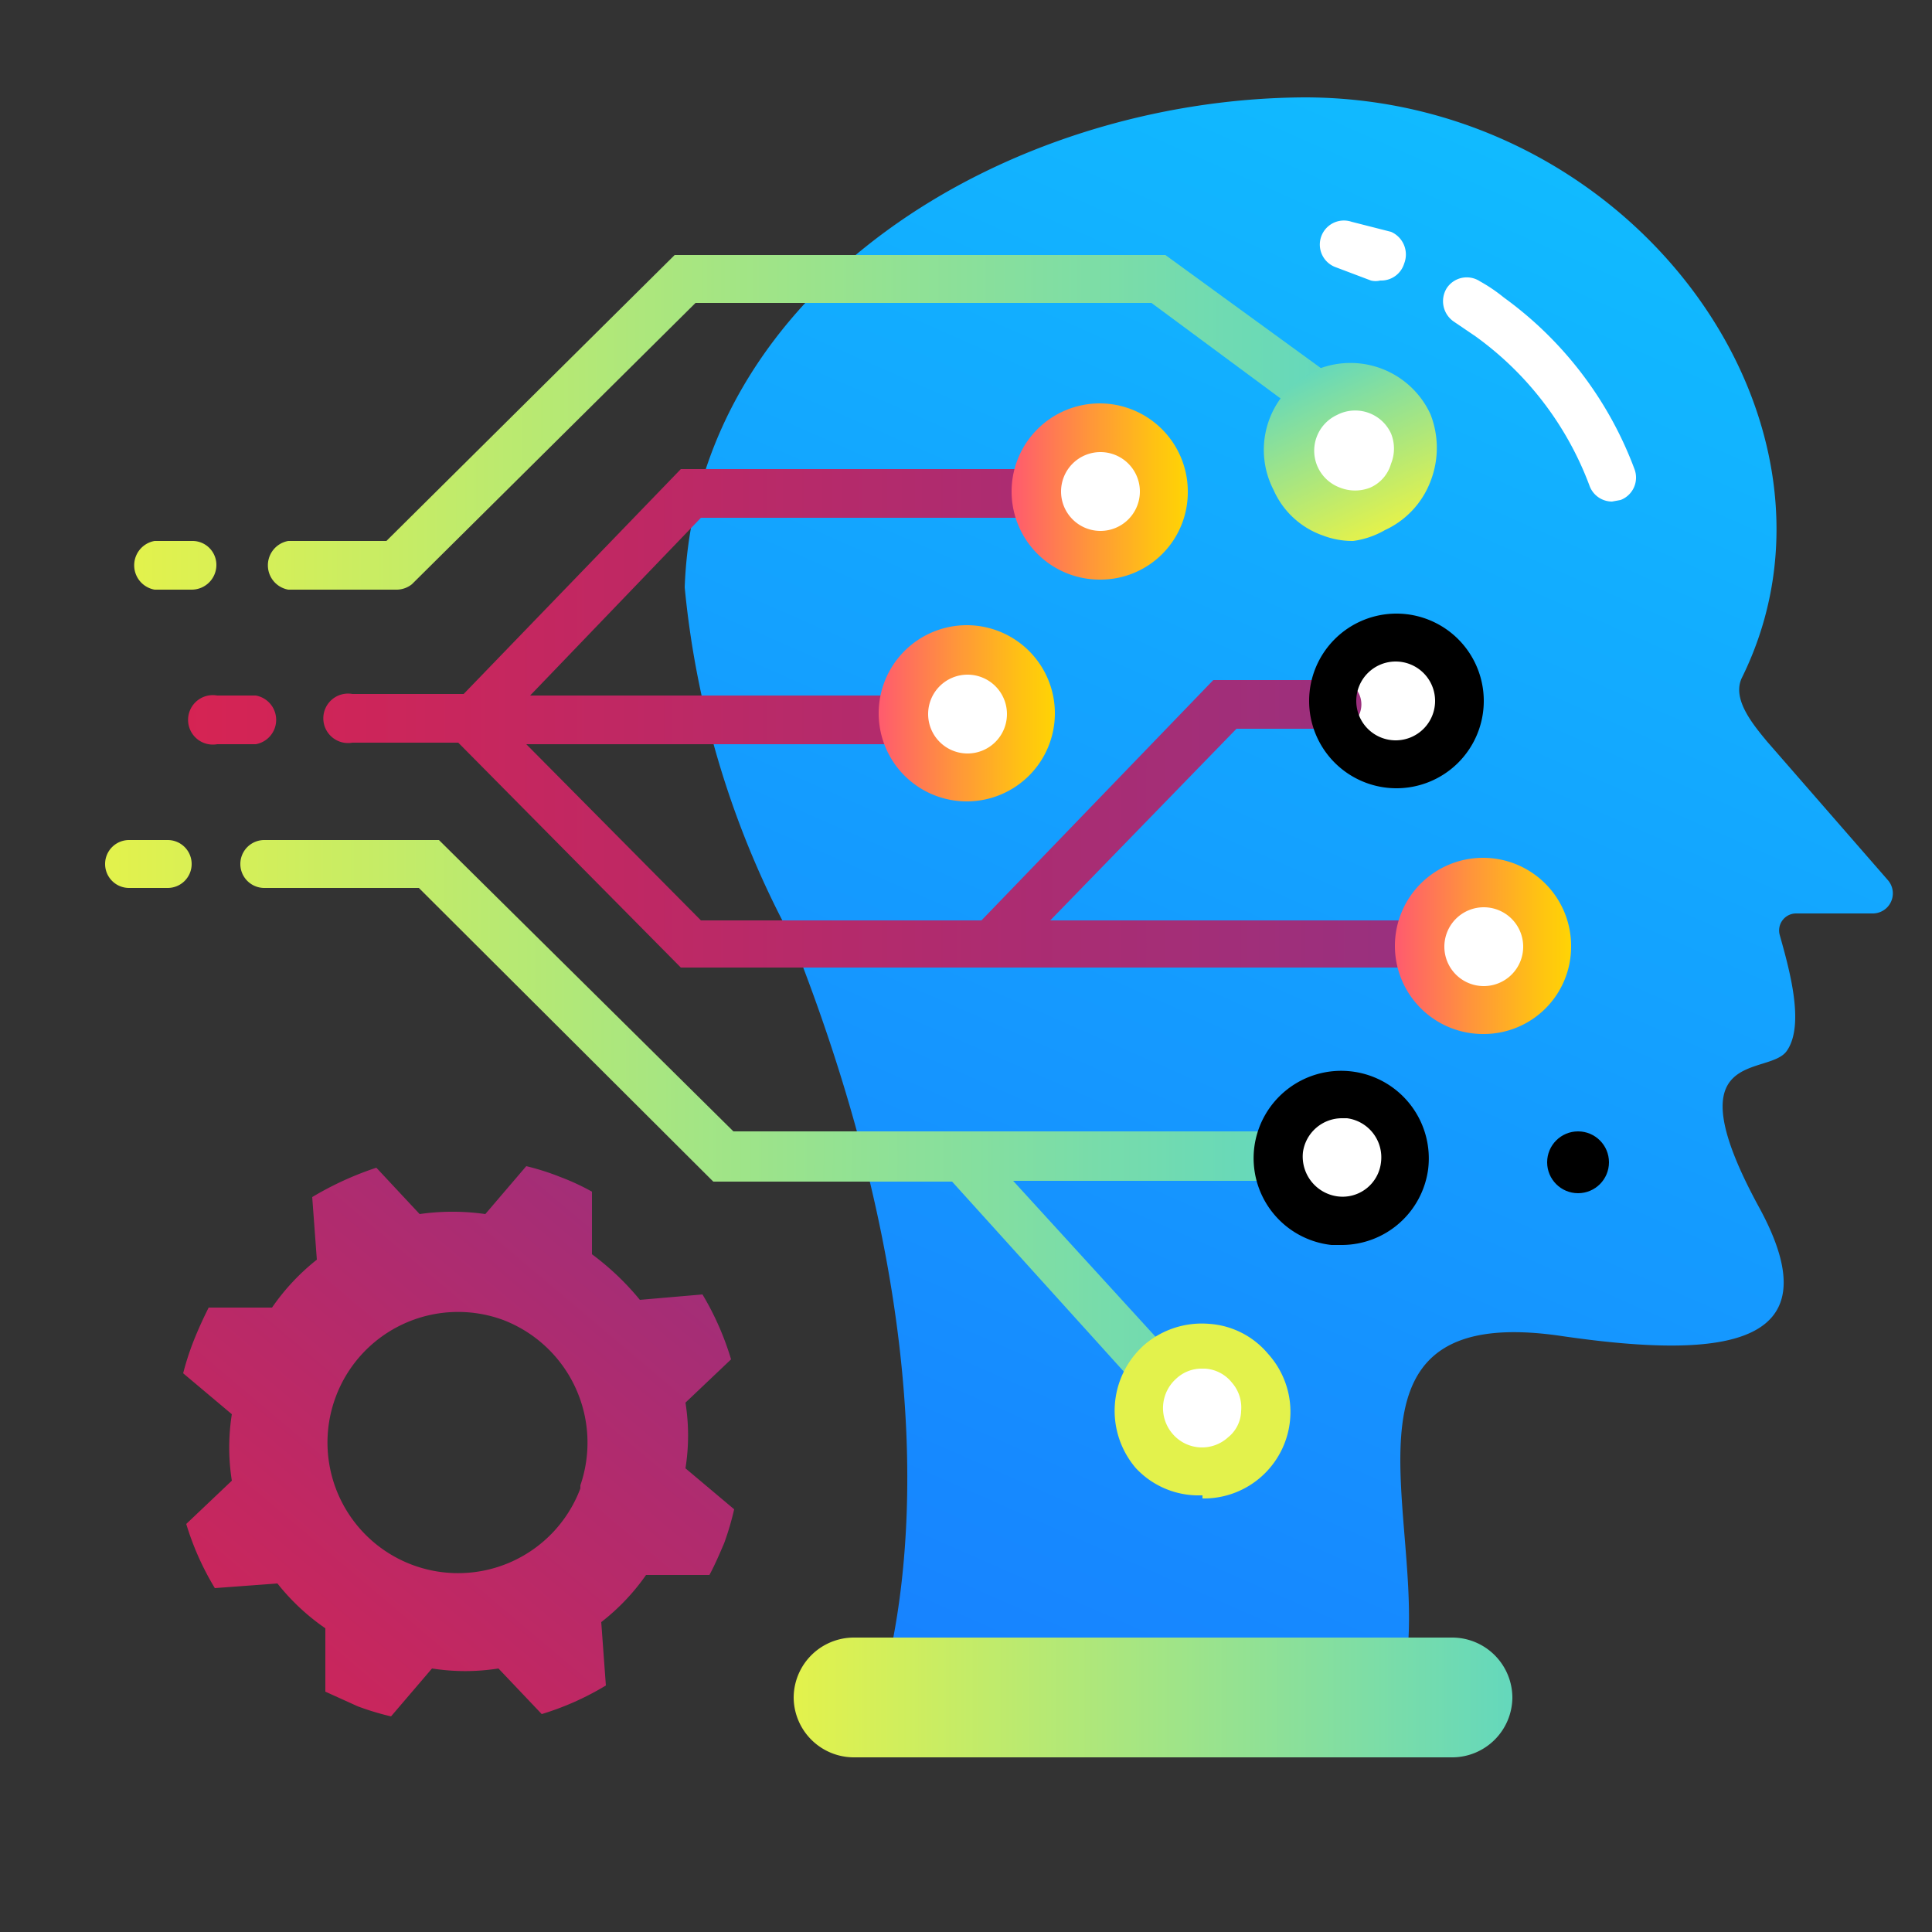 <svg id="Layer_1" data-name="Layer 1" xmlns="http://www.w3.org/2000/svg" xmlns:xlink="http://www.w3.org/1999/xlink" viewBox="0 0 25 25"><rect x="0" y="0" width="25" height="25" fill="#333333" stroke="none"/><defs><linearGradient id="linear-gradient" x1="21.35" y1="-0.54" x2="7.66" y2="30.53" gradientUnits="userSpaceOnUse"><stop offset="0" stop-color="#10c2ff"/><stop offset="1" stop-color="#1a68ff"/></linearGradient><linearGradient id="linear-gradient-2" x1="10.27" y1="21.97" x2="19.57" y2="21.97" gradientUnits="userSpaceOnUse"><stop offset="0" stop-color="#e3f24c"/><stop offset="1" stop-color="#64d8bc"/></linearGradient><linearGradient id="linear-gradient-3" x1="5.33" y1="7.56" x2="5.35" y2="7.54" xlink:href="#linear-gradient"/><linearGradient id="linear-gradient-4" x1="0.75" y1="24.76" x2="12.84" y2="10.43" gradientUnits="userSpaceOnUse"><stop offset="0" stop-color="#e1214b"/><stop offset="0.67" stop-color="#9e2f7b"/><stop offset="1" stop-color="#81358f"/></linearGradient><linearGradient id="linear-gradient-5" x1="1.36" y1="14.43" x2="16.59" y2="14.43" xlink:href="#linear-gradient-2"/><linearGradient id="linear-gradient-6" x1="1.67" y1="5.46" x2="17.23" y2="5.46" xlink:href="#linear-gradient-2"/><linearGradient id="linear-gradient-7" x1="-0.53" y1="9.3" x2="25.15" y2="9.3" xlink:href="#linear-gradient-4"/><linearGradient id="linear-gradient-8" x1="-8203.83" y1="-1430.31" x2="-8201.56" y2="-1430.31" gradientTransform="translate(-2086.13 -8050.7) rotate(-114.53)" xlink:href="#linear-gradient-2"/><linearGradient id="linear-gradient-9" x1="13.11" y1="6.36" x2="15.37" y2="6.36" gradientUnits="userSpaceOnUse"><stop offset="0" stop-color="#ff5b6e"/><stop offset="0.43" stop-color="#ff953b"/><stop offset="0.81" stop-color="#ffc213"/><stop offset="1" stop-color="#ffd404"/></linearGradient><linearGradient id="linear-gradient-10" x1="18.07" y1="12.25" x2="20.33" y2="12.25" xlink:href="#linear-gradient-9"/><linearGradient id="linear-gradient-11" x1="11.38" y1="9.24" x2="13.65" y2="9.24" xlink:href="#linear-gradient-9"/><linearGradient id="linear-gradient-12" x1="-8544.66" y1="-2719.8" x2="-8542.4" y2="-2719.8" gradientTransform="matrix(-0.65, -0.76, 0.76, -0.65, -3523.98, -8220.18)" xlink:href="#linear-gradient-2"/></defs><rect x="1" y="0.3" width="24" height="24" style="fill:none"/><path d="M24.24,11.82h-1a.22.22,0,0,0-.21.28c.12.43.33,1.16.09,1.5s-1.49-.07-.37,2c1,1.81-.39,2-2.53,1.69-3-.45-1.86,2.13-2,4H11.54c.4-2,.31-5.11-1.29-9.14A11.91,11.91,0,0,1,8.86,7.6C9,3.74,13,1.28,16.88,1.26c4.26,0,7.29,4.21,5.66,7.51-.13.27.13.59.33.83l1.56,1.79A.26.26,0,0,1,24.24,11.82Z" style="fill:url(#linear-gradient)"/><path d="M20.86,6.49a.31.31,0,0,1-.29-.2,4.18,4.18,0,0,0-1.48-1.94l-.28-.19a.32.32,0,0,1-.09-.43.31.31,0,0,1,.43-.09,2.11,2.11,0,0,1,.31.21,4.82,4.82,0,0,1,1.69,2.22.31.31,0,0,1-.18.4Zm-3-2.86a.25.25,0,0,1-.12,0l-.45-.17a.31.31,0,1,1,.2-.59L18,3a.32.32,0,0,1,.17.41A.31.31,0,0,1,17.88,3.63Z" style="fill:#fff"/><path d="M18.8,21.19H11.05a.78.78,0,0,0-.78.78h0a.78.78,0,0,0,.78.77H18.8a.78.78,0,0,0,.77-.77h0A.78.78,0,0,0,18.8,21.19Z" style="fill:url(#linear-gradient-2)"/><circle cx="14.24" cy="6.36" r="0.82" style="fill:#fff"/><circle cx="17.54" cy="5.83" r="0.82" style="fill:#fff"/><circle cx="19.2" cy="12.25" r="0.82" style="fill:#fff"/><circle cx="17.37" cy="14.98" r="0.82" style="fill:#fff"/><circle cx="15.56" cy="18.22" r="0.82" style="fill:#fff"/><circle cx="12.52" cy="9.24" r="0.82" style="fill:#fff"/><circle cx="18.06" cy="9.07" r="0.82" style="fill:#fff"/><path d="M5.36,7.53l0,0h0Z" style="fill:url(#linear-gradient-3)"/><path d="M8.87,19a2.7,2.7,0,0,0,0-.85l.59-.56a3.7,3.7,0,0,0-.37-.84l-.81.07a3.47,3.47,0,0,0-.62-.59v-.81a3,3,0,0,0-.41-.19,3.22,3.22,0,0,0-.44-.14l-.53.62a3,3,0,0,0-.85,0l-.56-.6a4.16,4.16,0,0,0-.83.38l.06.81a2.85,2.85,0,0,0-.58.62l-.82,0c-.07.14-.13.27-.19.42a3.59,3.59,0,0,0-.14.43l.63.53a2.75,2.75,0,0,0,0,.86l-.59.56a3.63,3.63,0,0,0,.37.83l.81-.06a2.85,2.85,0,0,0,.62.58l0,.82.42.19a3.52,3.52,0,0,0,.43.13l.53-.62a2.75,2.75,0,0,0,.86,0l.56.59a3.63,3.63,0,0,0,.83-.37l-.06-.82a2.8,2.8,0,0,0,.58-.61h.82c.07-.13.13-.27.19-.41a3.66,3.66,0,0,0,.13-.44Zm-1.36.26a1.69,1.69,0,1,1-1-2.18A1.7,1.7,0,0,1,7.51,19.22Z" style="fill:url(#linear-gradient-4)"/><path d="M16.28,14.64h0l-3.7,0H9.49L5.68,10.87H3.42a.31.31,0,0,0,0,.62h2l3.81,3.8h3.09l2.35,2.6a.3.3,0,0,0,.23.1.28.28,0,0,0,.21-.08.3.3,0,0,0,0-.44l-2-2.19,3.12,0a.31.31,0,0,0,.31-.31A.31.31,0,0,0,16.28,14.64ZM2.48,11.18a.31.31,0,0,1-.31.31h-.5a.31.31,0,0,1,0-.62h.5A.31.31,0,0,1,2.48,11.18Z" style="fill:url(#linear-gradient-5)"/><path d="M15.08,3.3H8.73L5,7H3.73a.32.32,0,0,0,0,.63H5.14a.32.32,0,0,0,.19-.07l0,0L9,3.92h5.9l2,1.48.38-.5ZM2.8,7.31a.32.32,0,0,1-.32.32H2A.32.32,0,0,1,2,7h.5A.31.31,0,0,1,2.8,7.31Z" style="fill:url(#linear-gradient-6)"/><circle cx="20.42" cy="15.04" r="0.4"/><path d="M18.63,12.2a.31.31,0,0,1-.31.32H8.81L5.93,9.61H4.56a.32.32,0,1,1,0-.63H6L8.81,6.07h4.52a.32.32,0,0,1,0,.63H9.07L6.86,9h4.67a.32.32,0,0,1,0,.63H6.81l2.26,2.28H12.7l3-3.11h1.54a.32.32,0,1,1,0,.63H16l-2.41,2.48h4.75A.31.31,0,0,1,18.63,12.2ZM3.31,9h-.5a.32.32,0,1,0,0,.63h.5a.32.32,0,0,0,0-.63Z" style="fill:url(#linear-gradient-7)"/><path d="M17.51,7a1.07,1.07,0,0,1-.39-.07,1.09,1.09,0,0,1-.64-.59A1.13,1.13,0,0,1,17,4.8h0a1.14,1.14,0,0,1,1.51.56,1.19,1.19,0,0,1,0,.87,1.14,1.14,0,0,1-.59.63A1.12,1.12,0,0,1,17.51,7ZM17.3,5.37a.51.51,0,0,0-.25.67.51.51,0,0,0,.29.27.53.53,0,0,0,.39,0A.48.48,0,0,0,18,6a.52.52,0,0,0,0-.39.51.51,0,0,0-.68-.25Z" style="fill:url(#linear-gradient-8)"/><path d="M14.24,7.5a1.14,1.14,0,1,1,1.13-1.14A1.13,1.13,0,0,1,14.24,7.5Zm0-1.65a.51.51,0,1,0,.51.51A.51.51,0,0,0,14.24,5.85Z" style="fill:url(#linear-gradient-9)"/><path d="M19.2,13.38a1.14,1.14,0,1,1,1.13-1.13A1.13,1.13,0,0,1,19.2,13.38Zm0-1.64a.51.51,0,1,0,.51.51A.51.51,0,0,0,19.2,11.74Z" style="fill:url(#linear-gradient-10)"/><path d="M18.06,10.2A1.13,1.13,0,1,1,19.2,9.07,1.13,1.13,0,0,1,18.06,10.2Zm0-1.64a.51.51,0,1,0,.51.51A.51.51,0,0,0,18.06,8.56Z"/><path d="M12.52,10.37a1.14,1.14,0,1,1,1.13-1.13A1.14,1.14,0,0,1,12.52,10.37Zm0-1.64a.51.51,0,1,0,.51.51A.51.51,0,0,0,12.52,8.73Z" style="fill:url(#linear-gradient-11)"/><path d="M17.37,16.11h-.14a1.13,1.13,0,0,1-1-1.26,1.13,1.13,0,1,1,2.25.28A1.13,1.13,0,0,1,17.37,16.11Zm0-1.64a.51.51,0,0,0-.51.44h0a.52.52,0,0,0,.44.57.5.5,0,0,0,.57-.44.51.51,0,0,0-.44-.57Z"/><path d="M15.56,19.35h-.08A1.11,1.11,0,0,1,14.7,19a1.14,1.14,0,0,1,.11-1.6h0a1.14,1.14,0,0,1,.83-.27,1.09,1.09,0,0,1,.77.39,1.12,1.12,0,0,1-.85,1.87Zm0-1.64a.48.48,0,0,0-.34.13h0a.51.51,0,0,0-.05.71.5.5,0,0,0,.72.05.45.45,0,0,0,.17-.34.49.49,0,0,0-.12-.37.48.48,0,0,0-.35-.18Z" style="fill:url(#linear-gradient-12)"/></svg>